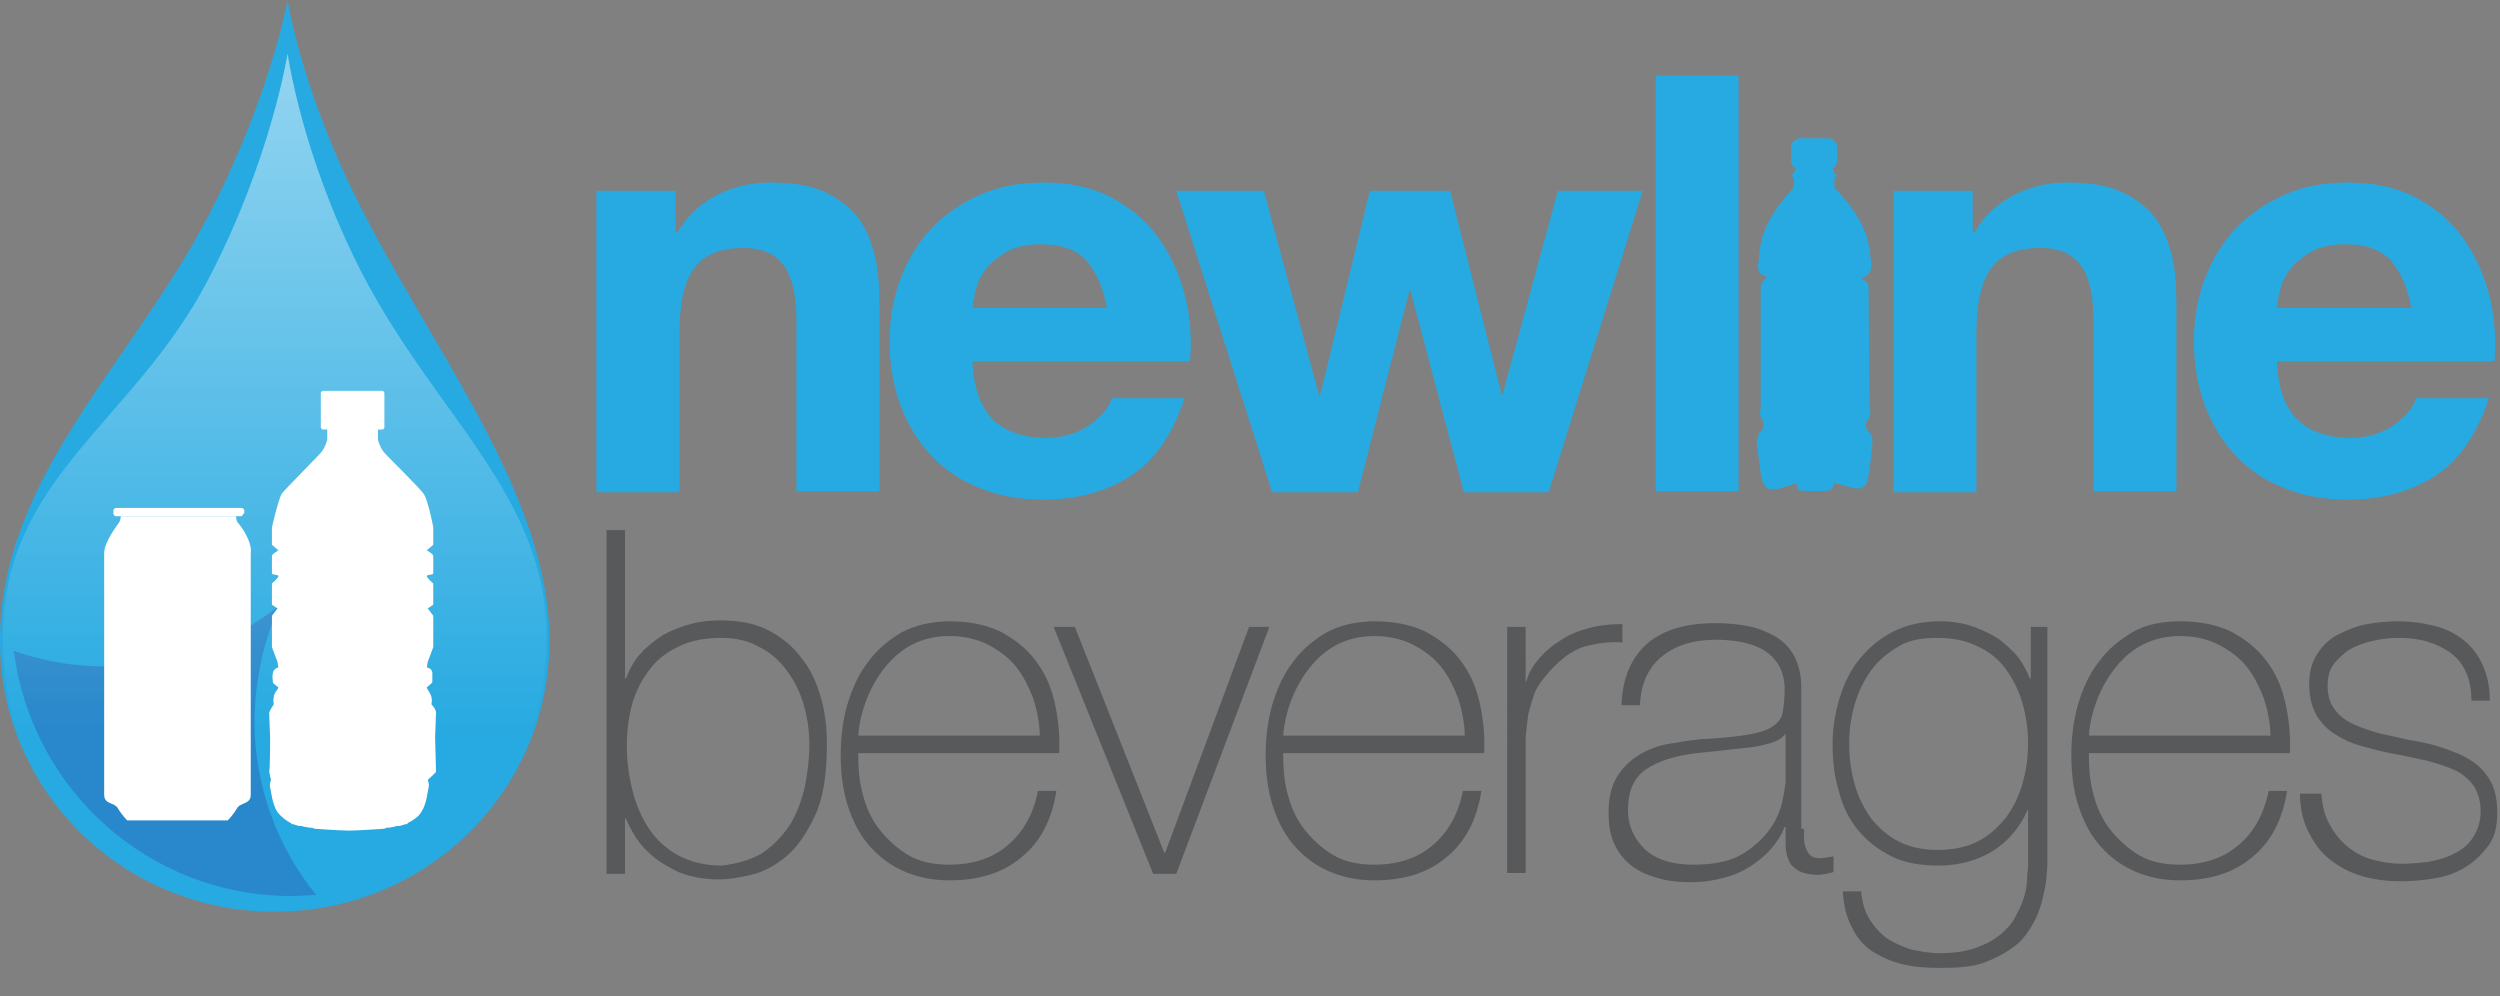 <?xml version="1.0" encoding="utf-8"?>
<!-- Generator: Adobe Illustrator 17.1.0, SVG Export Plug-In . SVG Version: 6.00 Build 0)  -->
<!DOCTYPE svg PUBLIC "-//W3C//DTD SVG 1.1//EN" "http://www.w3.org/Graphics/SVG/1.1/DTD/svg11.dtd">
<svg version="1.1" id="Layer_1" xmlns="http://www.w3.org/2000/svg" xmlns:xlink="http://www.w3.org/1999/xlink" x="0px" y="0px"
	 viewBox="0 0 271.2 108.1" enable-background="new 0 0 271.2 108.1" xml:space="preserve">
<rect x="0" y="0" width="271.2" height="108.1" fill="#808080" stroke="none"/>
<path fill="#27AAE1" d="M64.8,20.7h8.5v4.5h0.2c1.1-1.9,2.6-3.2,4.4-4.1c1.8-0.9,3.7-1.3,5.6-1.3c2.4,0,4.4,0.3,5.9,1
	c1.5,0.7,2.7,1.6,3.6,2.7c0.9,1.2,1.5,2.6,1.9,4.2c0.4,1.7,0.5,3.5,0.5,5.5v20.1h-9V34.9c0-2.7-0.4-4.7-1.3-6c-0.9-1.3-2.3-2-4.5-2
	c-2.4,0-4.2,0.7-5.3,2.2c-1.1,1.5-1.6,3.8-1.6,7.2v17.1h-9V20.7z"/>
<path fill="#27AAE1" d="M105.5,39.2c0.1,2.9,0.9,5,2.2,6.3c1.3,1.3,3.3,2,5.8,2c1.8,0,3.4-0.5,4.7-1.4c1.3-0.9,2.1-1.9,2.4-2.9h7.9
	c-1.3,3.9-3.2,6.7-5.8,8.4c-2.6,1.7-5.8,2.6-9.5,2.6c-2.6,0-4.9-0.4-7-1.3c-2.1-0.8-3.8-2-5.2-3.5c-1.4-1.5-2.5-3.3-3.3-5.4
	c-0.8-2.1-1.2-4.4-1.2-7c0-2.4,0.4-4.7,1.2-6.8c0.8-2.1,1.9-3.9,3.4-5.5c1.5-1.5,3.2-2.7,5.3-3.6c2-0.9,4.3-1.3,6.8-1.3
	c2.8,0,5.2,0.5,7.3,1.6c2.1,1.1,3.8,2.5,5.1,4.3c1.3,1.8,2.3,3.9,2.9,6.2c0.6,2.3,0.8,4.7,0.6,7.3H105.5z M120.1,33.5
	c-0.4-2.3-1.2-4-2.2-5.2c-1.1-1.2-2.7-1.8-4.9-1.8c-1.4,0-2.6,0.2-3.6,0.7c-0.9,0.5-1.7,1.1-2.3,1.8c-0.6,0.7-1,1.5-1.2,2.3
	c-0.2,0.8-0.4,1.5-0.4,2.1H120.1z"/>
<path fill="#27AAE1" d="M168,53.4h-9.2l-5.8-21.9h-0.1l-5.6,21.9h-9.3l-10.4-32.7h9.5l6,22.2h0.1l5.4-22.2h8.7l5.6,22.1h0.1l6-22.1
	h9.2L168,53.4z"/>
<path fill="#27AAE1" d="M179.6,8.2h9v45.1h-9V8.2z"/>
<path fill="#27AAE1" d="M205.5,20.7h8.5v4.5h0.2c1.1-1.9,2.6-3.2,4.4-4.1c1.8-0.9,3.7-1.3,5.6-1.3c2.4,0,4.4,0.3,5.9,1
	c1.5,0.7,2.7,1.6,3.6,2.7c0.9,1.2,1.5,2.6,1.9,4.2c0.4,1.7,0.5,3.5,0.5,5.5v20.1h-9V34.9c0-2.7-0.4-4.7-1.3-6c-0.9-1.3-2.3-2-4.5-2
	c-2.4,0-4.2,0.7-5.3,2.2c-1.1,1.5-1.6,3.8-1.6,7.2v17.1h-9V20.7z"/>
<path fill="#27AAE1" d="M247,39.2c0.1,2.9,0.9,5,2.2,6.3c1.3,1.3,3.3,2,5.8,2c1.8,0,3.4-0.5,4.7-1.4c1.3-0.9,2.1-1.9,2.4-2.9h7.9
	c-1.3,3.9-3.2,6.7-5.8,8.4c-2.6,1.7-5.8,2.6-9.5,2.6c-2.6,0-4.9-0.4-7-1.3c-2.1-0.8-3.8-2-5.2-3.5c-1.4-1.5-2.5-3.3-3.3-5.4
	c-0.8-2.1-1.2-4.4-1.2-7c0-2.4,0.4-4.7,1.2-6.8c0.8-2.1,1.9-3.9,3.4-5.5c1.5-1.5,3.2-2.7,5.3-3.6c2-0.9,4.3-1.3,6.8-1.3
	c2.8,0,5.2,0.5,7.3,1.6c2.1,1.1,3.8,2.5,5.1,4.3c1.3,1.8,2.3,3.9,2.9,6.2c0.6,2.3,0.8,4.7,0.6,7.3H247z M261.6,33.5
	c-0.4-2.3-1.2-4-2.2-5.2c-1.1-1.2-2.7-1.8-4.9-1.8c-1.4,0-2.6,0.2-3.6,0.7c-0.9,0.5-1.7,1.1-2.3,1.8c-0.6,0.7-1,1.5-1.2,2.3
	c-0.2,0.8-0.4,1.5-0.4,2.1H261.6z"/>
<g>
	<path fill="#58595B" d="M65.8,57.5h2v16.1h0.1c0.4-1,0.9-2,1.6-2.7c0.7-0.8,1.5-1.4,2.4-2c0.9-0.5,1.9-0.9,3-1.2
		c1.1-0.3,2.1-0.4,3.2-0.4c2,0,3.7,0.3,5.1,1c1.4,0.7,2.7,1.7,3.6,2.9c1,1.2,1.7,2.6,2.2,4.3c0.5,1.6,0.7,3.4,0.7,5.3
		c0,3.2-0.4,5.8-1.3,7.7c-0.9,1.9-1.9,3.4-3.1,4.4c-1.2,1-2.5,1.7-3.8,2c-1.3,0.3-2.5,0.5-3.4,0.5c-1.8,0-3.3-0.3-4.5-0.8
		c-1.2-0.6-2.3-1.2-3.1-2c-0.8-0.7-1.4-1.5-1.8-2.2s-0.7-1.3-0.8-1.6h-0.1v6h-2V57.5z M82.6,92.6c1.2-0.8,2.2-1.8,3-3
		c0.8-1.2,1.3-2.6,1.7-4.2c0.3-1.5,0.5-3.1,0.5-4.6c0-1.5-0.2-2.9-0.6-4.3c-0.4-1.4-1-2.6-1.8-3.7c-0.8-1.1-1.8-2-3-2.6
		c-1.2-0.7-2.6-1-4.2-1c-1.7,0-3.3,0.3-4.5,0.9c-1.3,0.6-2.4,1.4-3.2,2.5c-0.8,1-1.5,2.3-1.9,3.7s-0.6,3-0.6,4.6
		c0,1.6,0.2,3.2,0.6,4.8c0.4,1.6,1,3,1.8,4.2c0.8,1.2,1.9,2.2,3.2,2.9c1.3,0.7,2.9,1.1,4.7,1.1C79.9,93.7,81.4,93.3,82.6,92.6z"/>
	<path fill="#58595B" d="M93.1,81.7c0,1.6,0.1,3.1,0.5,4.5c0.4,1.5,1,2.8,1.9,3.9s1.9,2,3.1,2.7c1.2,0.7,2.7,1,4.4,1
		c2.5,0,4.7-0.7,6.3-2.1c1.7-1.4,2.8-3.4,3.3-5.9h2c-0.5,3.2-1.8,5.6-3.8,7.2c-2,1.7-4.6,2.5-7.8,2.5c-2,0-3.7-0.4-5.2-1.1
		c-1.5-0.7-2.7-1.7-3.7-2.9c-1-1.2-1.7-2.7-2.2-4.3c-0.5-1.7-0.7-3.4-0.7-5.3c0-1.8,0.2-3.6,0.7-5.4c0.5-1.7,1.2-3.3,2.2-4.6
		c1-1.4,2.2-2.4,3.7-3.3c1.5-0.8,3.3-1.2,5.3-1.2c2.1,0,3.9,0.4,5.4,1.1c1.5,0.8,2.8,1.8,3.8,3.1c1,1.3,1.7,2.8,2.1,4.6
		c0.4,1.7,0.6,3.6,0.5,5.5H93.1z M112.8,79.9c0-1.4-0.3-2.8-0.7-4.1c-0.5-1.3-1.1-2.5-1.9-3.5c-0.8-1-1.9-1.8-3.1-2.4
		c-1.2-0.6-2.6-0.9-4.1-0.9c-1.5,0-2.8,0.3-4,0.9c-1.2,0.6-2.2,1.5-3,2.5c-0.8,1-1.5,2.2-2,3.5c-0.5,1.3-0.8,2.6-0.9,3.9H112.8z"/>
	<path fill="#58595B" d="M127.6,94.8h-2.5L114.3,68h2.3l9.7,24.5h0.1l9.1-24.5h2.2L127.6,94.8z"/>
	<path fill="#58595B" d="M139.2,81.7c0,1.6,0.1,3.1,0.5,4.5c0.4,1.5,1,2.8,1.9,3.9s1.9,2,3.1,2.7c1.2,0.7,2.7,1,4.4,1
		c2.5,0,4.7-0.7,6.3-2.1c1.7-1.4,2.8-3.4,3.3-5.9h2c-0.5,3.2-1.8,5.6-3.8,7.2c-2,1.7-4.6,2.5-7.8,2.5c-2,0-3.7-0.4-5.2-1.1
		c-1.5-0.7-2.7-1.7-3.7-2.9c-1-1.2-1.7-2.7-2.2-4.3c-0.5-1.7-0.7-3.4-0.7-5.3c0-1.8,0.2-3.6,0.7-5.4c0.5-1.7,1.2-3.3,2.2-4.6
		c1-1.4,2.2-2.4,3.7-3.3c1.5-0.8,3.3-1.2,5.3-1.2c2.1,0,3.9,0.4,5.4,1.1c1.5,0.8,2.8,1.8,3.8,3.1s1.7,2.8,2.1,4.6
		c0.4,1.7,0.6,3.6,0.5,5.5H139.2z M158.9,79.9c0-1.4-0.3-2.8-0.7-4.1c-0.5-1.3-1.1-2.5-1.9-3.5c-0.8-1-1.9-1.8-3.1-2.4
		c-1.2-0.6-2.6-0.9-4.1-0.9c-1.5,0-2.8,0.3-4,0.9c-1.2,0.6-2.2,1.5-3,2.5c-0.8,1-1.5,2.2-2,3.5c-0.5,1.3-0.8,2.6-0.9,3.9H158.9z"/>
	<path fill="#58595B" d="M165.4,73.9h0.2c0.2-0.9,0.7-1.7,1.4-2.5c0.7-0.8,1.4-1.4,2.4-2c0.9-0.6,1.9-1,3.1-1.3
		c1.1-0.3,2.3-0.4,3.5-0.4v2c-1-0.1-2.2,0-3.6,0.3s-2.6,1.1-3.8,2.3c-0.5,0.5-0.9,1-1.3,1.5c-0.4,0.5-0.7,1-0.9,1.6
		c-0.2,0.6-0.4,1.3-0.6,2c-0.1,0.7-0.2,1.6-0.3,2.6v14.7h-2V68h2V73.9z"/>
	<path fill="#58595B" d="M195.7,89.9c0,0.4,0,0.8,0,1.1c0,0.4,0.1,0.7,0.2,1s0.3,0.6,0.5,0.8c0.2,0.2,0.6,0.3,1,0.3
		c0.3,0,0.8-0.1,1.5-0.2v1.7c-0.3,0.1-0.5,0.1-0.8,0.2c-0.3,0-0.5,0.1-0.8,0.1c-0.8,0-1.4-0.1-1.9-0.3c-0.5-0.2-0.8-0.5-1.1-0.8
		c-0.2-0.3-0.4-0.8-0.5-1.2c-0.1-0.5-0.1-1-0.1-1.5v-1.4h-0.1c-0.3,0.8-0.8,1.6-1.4,2.3c-0.6,0.7-1.3,1.3-2.2,1.9
		c-0.9,0.6-1.8,1-2.9,1.3c-1.1,0.3-2.3,0.5-3.6,0.5c-1.3,0-2.4-0.1-3.5-0.4c-1.1-0.3-2.1-0.7-2.9-1.3c-0.8-0.6-1.5-1.4-1.9-2.3
		c-0.5-1-0.7-2.1-0.7-3.6c0-1.6,0.3-2.8,0.9-3.8c0.6-1,1.4-1.8,2.4-2.4c1-0.6,2-1,3.2-1.2c1.2-0.2,2.3-0.4,3.4-0.5
		c2.2-0.1,4-0.3,5.2-0.5c1.2-0.2,2.1-0.5,2.7-0.9c0.6-0.4,1-0.9,1.1-1.6c0.1-0.6,0.2-1.5,0.2-2.6c0-0.5-0.1-1.1-0.3-1.7
		s-0.6-1.2-1.1-1.7c-0.5-0.5-1.3-1-2.3-1.3c-1-0.3-2.2-0.5-3.8-0.5c-2.4,0-4.3,0.6-5.8,1.8s-2.3,3-2.4,5.3h-2c0.1-3,1.1-5.2,2.8-6.7
		c1.8-1.5,4.2-2.2,7.4-2.2c1.2,0,2.3,0.1,3.4,0.3s2.1,0.6,3,1.1s1.6,1.2,2.1,2.1c0.5,0.9,0.8,2.1,0.8,3.4V89.9z M193.7,79.6
		c-0.4,0.5-0.9,0.8-1.6,1s-1.5,0.4-2.4,0.5c-0.9,0.1-1.8,0.2-2.8,0.3c-1,0.1-2,0.2-2.9,0.3c-2.4,0.3-4.2,0.9-5.5,1.8
		s-1.9,2.4-1.9,4.4c0,1.6,0.6,3,1.8,4.2c1.2,1.1,2.9,1.7,5.3,1.7c2.3,0,4.1-0.4,5.4-1.2c1.3-0.8,2.3-1.8,3-2.8s1.1-2.1,1.3-3.1
		s0.3-1.7,0.3-2V79.6z"/>
	<path fill="#58595B" d="M222.1,68v25.4c0,0.3,0,0.9-0.1,1.6c0,0.7-0.2,1.5-0.4,2.4c-0.2,0.9-0.5,1.8-1,2.7c-0.5,0.9-1.1,1.8-2,2.5
		c-0.9,0.7-2,1.3-3.3,1.8c-1.3,0.5-3,0.6-4.9,0.6c-1.4,0-2.8-0.1-4-0.4c-1.3-0.3-2.3-0.8-3.3-1.4c-0.9-0.6-1.7-1.5-2.2-2.6
		c-0.6-1.1-0.9-2.4-1-3.9h2c0.1,1.2,0.4,2.2,0.9,3c0.5,0.8,1.1,1.5,1.9,2.1c0.8,0.5,1.7,0.9,2.6,1.2c1,0.2,2,0.4,3.1,0.4
		c1.6,0,2.9-0.2,4-0.6c1.1-0.4,2-0.9,2.7-1.5c0.7-0.6,1.3-1.3,1.6-2c0.4-0.7,0.7-1.4,0.9-2.1c0.2-0.7,0.3-1.3,0.3-1.9
		c0-0.6,0.1-1,0.1-1.3v-6.2H220c-0.9,2-2.2,3.5-3.8,4.5c-1.6,1-3.6,1.6-5.9,1.6c-2,0-3.7-0.3-5.1-1c-1.4-0.7-2.6-1.6-3.6-2.8
		c-1-1.2-1.7-2.6-2.1-4.2c-0.5-1.6-0.7-3.3-0.7-5.2c0-1.8,0.3-3.5,0.8-5.1c0.5-1.6,1.2-3,2.2-4.2c1-1.2,2.2-2.2,3.6-2.9
		c1.4-0.7,3.1-1.1,5-1.1c1,0,2.1,0.1,3.1,0.4c1,0.3,1.9,0.7,2.8,1.2c0.9,0.5,1.6,1.2,2.3,1.9c0.7,0.8,1.2,1.7,1.6,2.7h0.1V68H222.1z
		 M206,70.1c-1.2,0.7-2.2,1.5-3,2.6c-0.8,1.1-1.4,2.3-1.8,3.7c-0.4,1.4-0.6,2.8-0.6,4.2c0,1.6,0.2,3.1,0.6,4.5
		c0.4,1.4,1,2.6,1.8,3.7c0.8,1,1.8,1.9,3,2.5s2.6,0.9,4.2,0.9c1.6,0,3.1-0.3,4.3-0.9s2.2-1.5,3.1-2.6c0.8-1.1,1.4-2.3,1.8-3.7
		c0.4-1.4,0.6-2.8,0.6-4.4c0-1.5-0.2-2.9-0.6-4.3s-1-2.6-1.8-3.7s-1.8-1.9-3.1-2.5c-1.2-0.6-2.6-0.9-4.3-0.9S207.2,69.4,206,70.1z"
		/>
	<path fill="#58595B" d="M226.6,81.7c0,1.6,0.1,3.1,0.5,4.5c0.4,1.5,1,2.8,1.9,3.9s1.9,2,3.1,2.7s2.7,1,4.4,1c2.5,0,4.7-0.7,6.3-2.1
		c1.7-1.4,2.8-3.4,3.3-5.9h2c-0.5,3.2-1.8,5.6-3.8,7.2c-2,1.7-4.6,2.5-7.8,2.5c-2,0-3.7-0.4-5.2-1.1c-1.5-0.7-2.7-1.7-3.7-2.9
		c-1-1.2-1.7-2.7-2.2-4.3s-0.7-3.4-0.7-5.3c0-1.8,0.2-3.6,0.7-5.4c0.5-1.7,1.2-3.3,2.2-4.6c1-1.4,2.2-2.4,3.7-3.3s3.3-1.2,5.3-1.2
		c2.1,0,3.9,0.4,5.4,1.1c1.5,0.8,2.8,1.8,3.8,3.1s1.7,2.8,2.1,4.6c0.4,1.7,0.6,3.6,0.5,5.5H226.6z M246.3,79.9
		c0-1.4-0.3-2.8-0.7-4.1c-0.5-1.3-1.1-2.5-1.9-3.5c-0.8-1-1.9-1.8-3.1-2.4c-1.2-0.6-2.6-0.9-4.1-0.9c-1.5,0-2.8,0.3-4,0.9
		c-1.2,0.6-2.2,1.5-3,2.5c-0.8,1-1.5,2.2-2,3.5c-0.5,1.3-0.8,2.6-0.9,3.9H246.3z"/>
	<path fill="#58595B" d="M251.8,85.9c0.1,1.3,0.3,2.4,0.8,3.3c0.5,1,1.1,1.8,1.9,2.5s1.7,1.2,2.7,1.5c1,0.3,2.2,0.5,3.4,0.5
		c0.9,0,1.8-0.1,2.8-0.2c1-0.2,1.9-0.4,2.8-0.9c0.9-0.4,1.6-1,2.1-1.8s0.8-1.7,0.8-2.8c0-1.1-0.3-2.1-0.8-2.8
		c-0.5-0.7-1.2-1.3-2.1-1.7s-1.9-0.7-3-1c-1.1-0.2-2.2-0.5-3.4-0.7c-1.1-0.2-2.3-0.5-3.4-0.8c-1.1-0.3-2.1-0.7-3-1.3
		c-0.9-0.5-1.6-1.3-2.1-2.1c-0.5-0.9-0.8-2-0.8-3.4c0-1.3,0.3-2.4,0.9-3.3c0.6-0.9,1.3-1.6,2.3-2.1s2-0.9,3.1-1.1
		c1.1-0.2,2.3-0.3,3.4-0.3c1.4,0,2.7,0.2,3.9,0.5s2.2,0.8,3.1,1.5c0.9,0.7,1.6,1.6,2.1,2.7c0.5,1.1,0.8,2.4,0.8,3.9h-2
		c0-1.2-0.2-2.3-0.6-3.1c-0.4-0.9-1-1.6-1.7-2.1c-0.7-0.5-1.5-0.9-2.5-1.2c-1-0.3-2-0.4-3.1-0.4c-0.9,0-1.8,0.1-2.7,0.3
		c-0.9,0.2-1.8,0.5-2.5,0.9c-0.7,0.4-1.3,1-1.8,1.6s-0.7,1.5-0.7,2.4c0,1.1,0.3,2,0.8,2.6c0.5,0.7,1.2,1.2,2.1,1.6
		c0.9,0.4,1.8,0.7,2.9,1c1.1,0.2,2.1,0.5,3.2,0.7c1.3,0.2,2.6,0.5,3.7,0.9s2.2,0.8,3,1.4c0.9,0.6,1.5,1.3,2,2.2
		c0.5,0.9,0.7,2.1,0.7,3.4c0,1.5-0.3,2.7-1,3.6c-0.7,0.9-1.5,1.7-2.5,2.3s-2.1,1-3.4,1.2s-2.4,0.3-3.6,0.3c-1.5,0-3-0.2-4.3-0.6
		c-1.3-0.4-2.4-1-3.4-1.8s-1.7-1.8-2.3-3c-0.6-1.2-0.9-2.6-0.9-4.1H251.8z"/>
</g>
<g>
	<path fill="#27AAE1" d="M199.3,19c0,0.1-0.1,0.2-0.2,0.2l-4.6,0c-0.1,0-0.2-0.1-0.2-0.2l0,0.1c0-0.1,0.1-0.2,0.2-0.2l4.6,0
		C199.2,18.9,199.3,19,199.3,19L199.3,19z"/>
	<path fill="#27AAE1" d="M199.3,17.4c0,0.6-0.5,1-1,1l-3,0c-0.6,0-1-0.5-1-1l0-1.4c0-0.6,0.5-1,1-1l3,0c0.6,0,1,0.5,1,1L199.3,17.4z
		"/>
	<g>
		<path fill="#27AAE1" d="M203,29.5L203,29.5C203.1,29.9,203,29.5,203,29.5z"/>
		<path fill="#27AAE1" d="M202.7,46.8c-0.3-0.3-0.4-0.7-0.2-1c0.2-0.4,0.4-0.8,0.4-0.9c0-0.3-0.1-0.6-0.1-0.6l-0.1-13.1
			c0-0.3-0.1-0.5-0.3-0.7l-0.5-0.3l0.4-0.2c0.5-0.2,0.7-0.7,0.7-1.2c0-0.4-0.1-0.9-0.2-1.7c-0.3-3-2.8-5.7-3.6-6.5
			c-0.2-0.2-0.2-0.4-0.2-0.6l0-1.1c0-0.4-0.2-0.7-0.6-0.8l-1.2-0.3l0-0.2l-0.4,0.1l-0.4-0.1l0,0.2l-1.2,0.3
			c-0.3,0.1-0.6,0.4-0.6,0.8l0,1.1c0,0.2-0.1,0.4-0.2,0.6c-0.8,0.8-3.2,3.5-3.5,6.5c-0.1,0.8-0.1,1.3-0.2,1.7c0,0.5,0.2,1,0.7,1.1
			l0.3,0.1l-0.5,0.6c-0.1,0.1-0.2,0.3-0.2,0.5l0,13.2c0,0,0,0.3-0.1,0.6c0,0.1,0.2,0.5,0.3,0.8c0.2,0.3,0.1,0.7-0.1,1
			c-0.3,0.3-0.6,0.8-0.5,1.6c0.2,1.5,0.4,3.4,0.6,3.9c0.1,0.5,0.6,0.9,1.1,0.9c0.6,0,2-0.5,2-0.5l0.6-0.2c0,0-0.1,0.8,0.5,0.8
			c0.6,0.1,2.3,0.1,3,0c0.6-0.1,0.5-0.8,0.5-0.8l0.6,0.1c0,0,1.4,0.5,2,0.5c0.6,0,1-0.4,1.1-0.9c0.1-0.5,0.4-2.4,0.5-3.9
			C203.2,47.5,203,47.1,202.7,46.8z"/>
		<path fill="#27AAE1" d="M190.7,29.6L190.7,29.6C190.7,29.6,190.6,29.9,190.7,29.6z"/>
	</g>
</g>
<path fill="#27AAE1" d="M59.6,69.5c0,16.3-13.3,29.4-29.8,29.4S0,85.8,0,69.5c0-17.6,14.2-30,22.5-45.9C29.3,10.6,31.2,0,31.2,0
	s1.5,10,8.1,22.8C47.4,38.7,59.6,53.9,59.6,69.5z"/>
<path opacity="0.28" fill="#2E3192" d="M30.3,65.7c-5.2,4.1-11.8,6.6-18.9,6.6c-3.5,0-6.8-0.6-9.9-1.7c1.9,15,14.6,26.6,30.1,26.6
	c0.9,0,1.8-0.1,2.7-0.1c-4.2-5.2-6.7-11.8-6.7-19C27.7,73.6,28.6,69.5,30.3,65.7z"/>
<g>
	<path fill="#FFFFFF" d="M26.4,55.7c0,0.1-0.1,0.3-0.3,0.3H12.6c-0.1,0-0.3-0.1-0.3-0.3v-0.3c0-0.1,0.1-0.3,0.3-0.3h13.6
		c0.1,0,0.3,0.1,0.3,0.3V55.7z"/>
	<path fill="#FFFFFF" d="M25.8,56.7c-0.2-0.3-0.2-0.7-0.2-0.7h-5.9h-0.7h-5.9c0,0,0,0.4-0.2,0.7c-0.2,0.3-1.6,2.1-1.6,3.3
		c0,1.2,0,25.1,0,26.2c0,1.1,1.1,0.8,1.5,1.5c0.4,0.7,1,1.3,1,1.3h5.4h0.1h5.4c0,0,0.6-0.6,1-1.3c0.4-0.7,1.5-0.4,1.5-1.5
		c0-1.1,0-24.9,0-26.2C27.4,58.8,26.1,57,25.8,56.7z"/>
</g>
<path fill="#FFFFFF" d="M47.3,83.7c0-0.1-0.1-3.3-0.1-3.7c0-0.3,0.1-2.3,0.1-2.7c0-0.4-0.5-0.9-0.5-0.9s0.1-0.4,0-0.8
	s-0.5-0.9-0.5-1c0-0.1,0.5-0.4,0.6-0.6c0-0.2,0-0.5,0-1s-0.6-0.6-0.6-0.6l0.1-0.6l0.6-1.6v-3.4l-0.6-0.8l0.6-0.4v-2.3
	c0,0-0.7-0.6-0.7-0.8s0.7-0.1,0.7-0.3s0-1.7,0-1.9s-0.7-0.6-0.7-0.6l0.7-0.6v-1.9c0,0-0.6-3.2-1.1-3.7c-0.4-0.6-3.9-4-4.3-4.5
	c-0.4-0.5-0.6-1.3-0.6-1.3v-1.1h0.4c0.2,0,0.3-0.1,0.3-0.3v-3.6c0-0.2-0.1-0.3-0.3-0.3h-6.3c-0.2,0-0.3,0.1-0.3,0.3v3.6
	c0,0.2,0.1,0.3,0.3,0.3h0.4v1.1c0,0-0.2,0.8-0.6,1.3c-0.4,0.5-3.8,3.9-4.3,4.5c-0.4,0.6-1.1,3.7-1.1,3.7v1.9l0.7,0.6
	c0,0-0.7,0.4-0.7,0.6s0,1.7,0,1.9s0.7,0.1,0.7,0.3s-0.7,0.8-0.7,0.8v2.3l0.6,0.4l-0.6,0.8v3.4l0.6,1.6l0.1,0.6c0,0-0.5,0.1-0.6,0.6
	s0,0.7,0,1c0,0.2,0.6,0.5,0.6,0.6c0,0.1-0.5,0.6-0.5,1c-0.1,0.4,0,0.8,0,0.8s-0.4,0.6-0.5,0.9c0,0.4,0.1,2.4,0.1,2.7
	c0,0.3,0,3.5-0.1,3.7c0,0.1,0.2,0.9,0.2,0.9s-0.2,0.5-0.1,0.8c0.1,0.3,0.2,1.8,0.8,2.7c0.4,0.5,1,1,1.5,1.2c0,0,0,0.1,0,0.1
	c0,0,0.1,0,0.2,0c0.3,0.1,0.5,0.2,0.7,0.2c0.1,0,0.1,0,0.2,0c0.1,0,0.2,0.1,0.4,0.1c0.1,0,0.4,0.1,0.8,0.1l0.2,0.1
	c0,0,2.8,0.2,3.7,0.2c0,0,0,0,0,0c0,0,0.1,0,0.1,0c0.1,0,0.1,0,0.1,0c0,0,0,0,0,0c0.8,0,3.7-0.2,3.7-0.2l0.2-0.1
	c0.4,0,0.7-0.1,0.8-0.1c0.1,0,0.2-0.1,0.4-0.1c0.1,0,0.1,0,0.2,0c0.1,0,0.4-0.1,0.7-0.2c0.1,0,0.2,0,0.2,0c0,0,0,0,0-0.1
	c0.6-0.3,1.2-0.7,1.5-1.2c0.6-0.9,0.7-2.4,0.8-2.7c0.1-0.3-0.1-0.8-0.1-0.8S47.3,83.8,47.3,83.7z"/>
<g>
	<defs>
		<path id="SVGID_1_" d="M59.6,69.5c0,16.3-13.3,29.4-29.8,29.4S0,85.8,0,69.5c0-17.6,14.2-30,22.5-45.9C29.3,10.6,31.2,0,31.2,0
			s1.5,10,8.1,22.8C47.4,38.7,59.6,53.9,59.6,69.5z"/>
	</defs>
	<clipPath id="SVGID_2_">
		<use xlink:href="#SVGID_1_"  overflow="visible"/>
	</clipPath>
	<linearGradient id="SVGID_3_" gradientUnits="userSpaceOnUse" x1="29.786" y1="-1.236" x2="29.786" y2="79.538">
		<stop  offset="0" style="stop-color:#FFFFFF"/>
		<stop  offset="3.326422e-002" style="stop-color:#FFFFFF;stop-opacity:0.967"/>
		<stop  offset="1" style="stop-color:#FFFFFF;stop-opacity:0"/>
	</linearGradient>
	<path opacity="0.55" clip-path="url(#SVGID_2_)" fill="url(#SVGID_3_)" d="M59.3,69.2c0,16.1-13.2,35.7-29.5,35.7
		S0.3,85.3,0.3,69.2c0-17.4,14.1-23.2,22.3-38.9c6.8-13,8.6-24.5,8.6-24.5s1.5,11,8,23.7C47.3,45.2,59.3,53.7,59.3,69.2z"/>
</g>
</svg>
